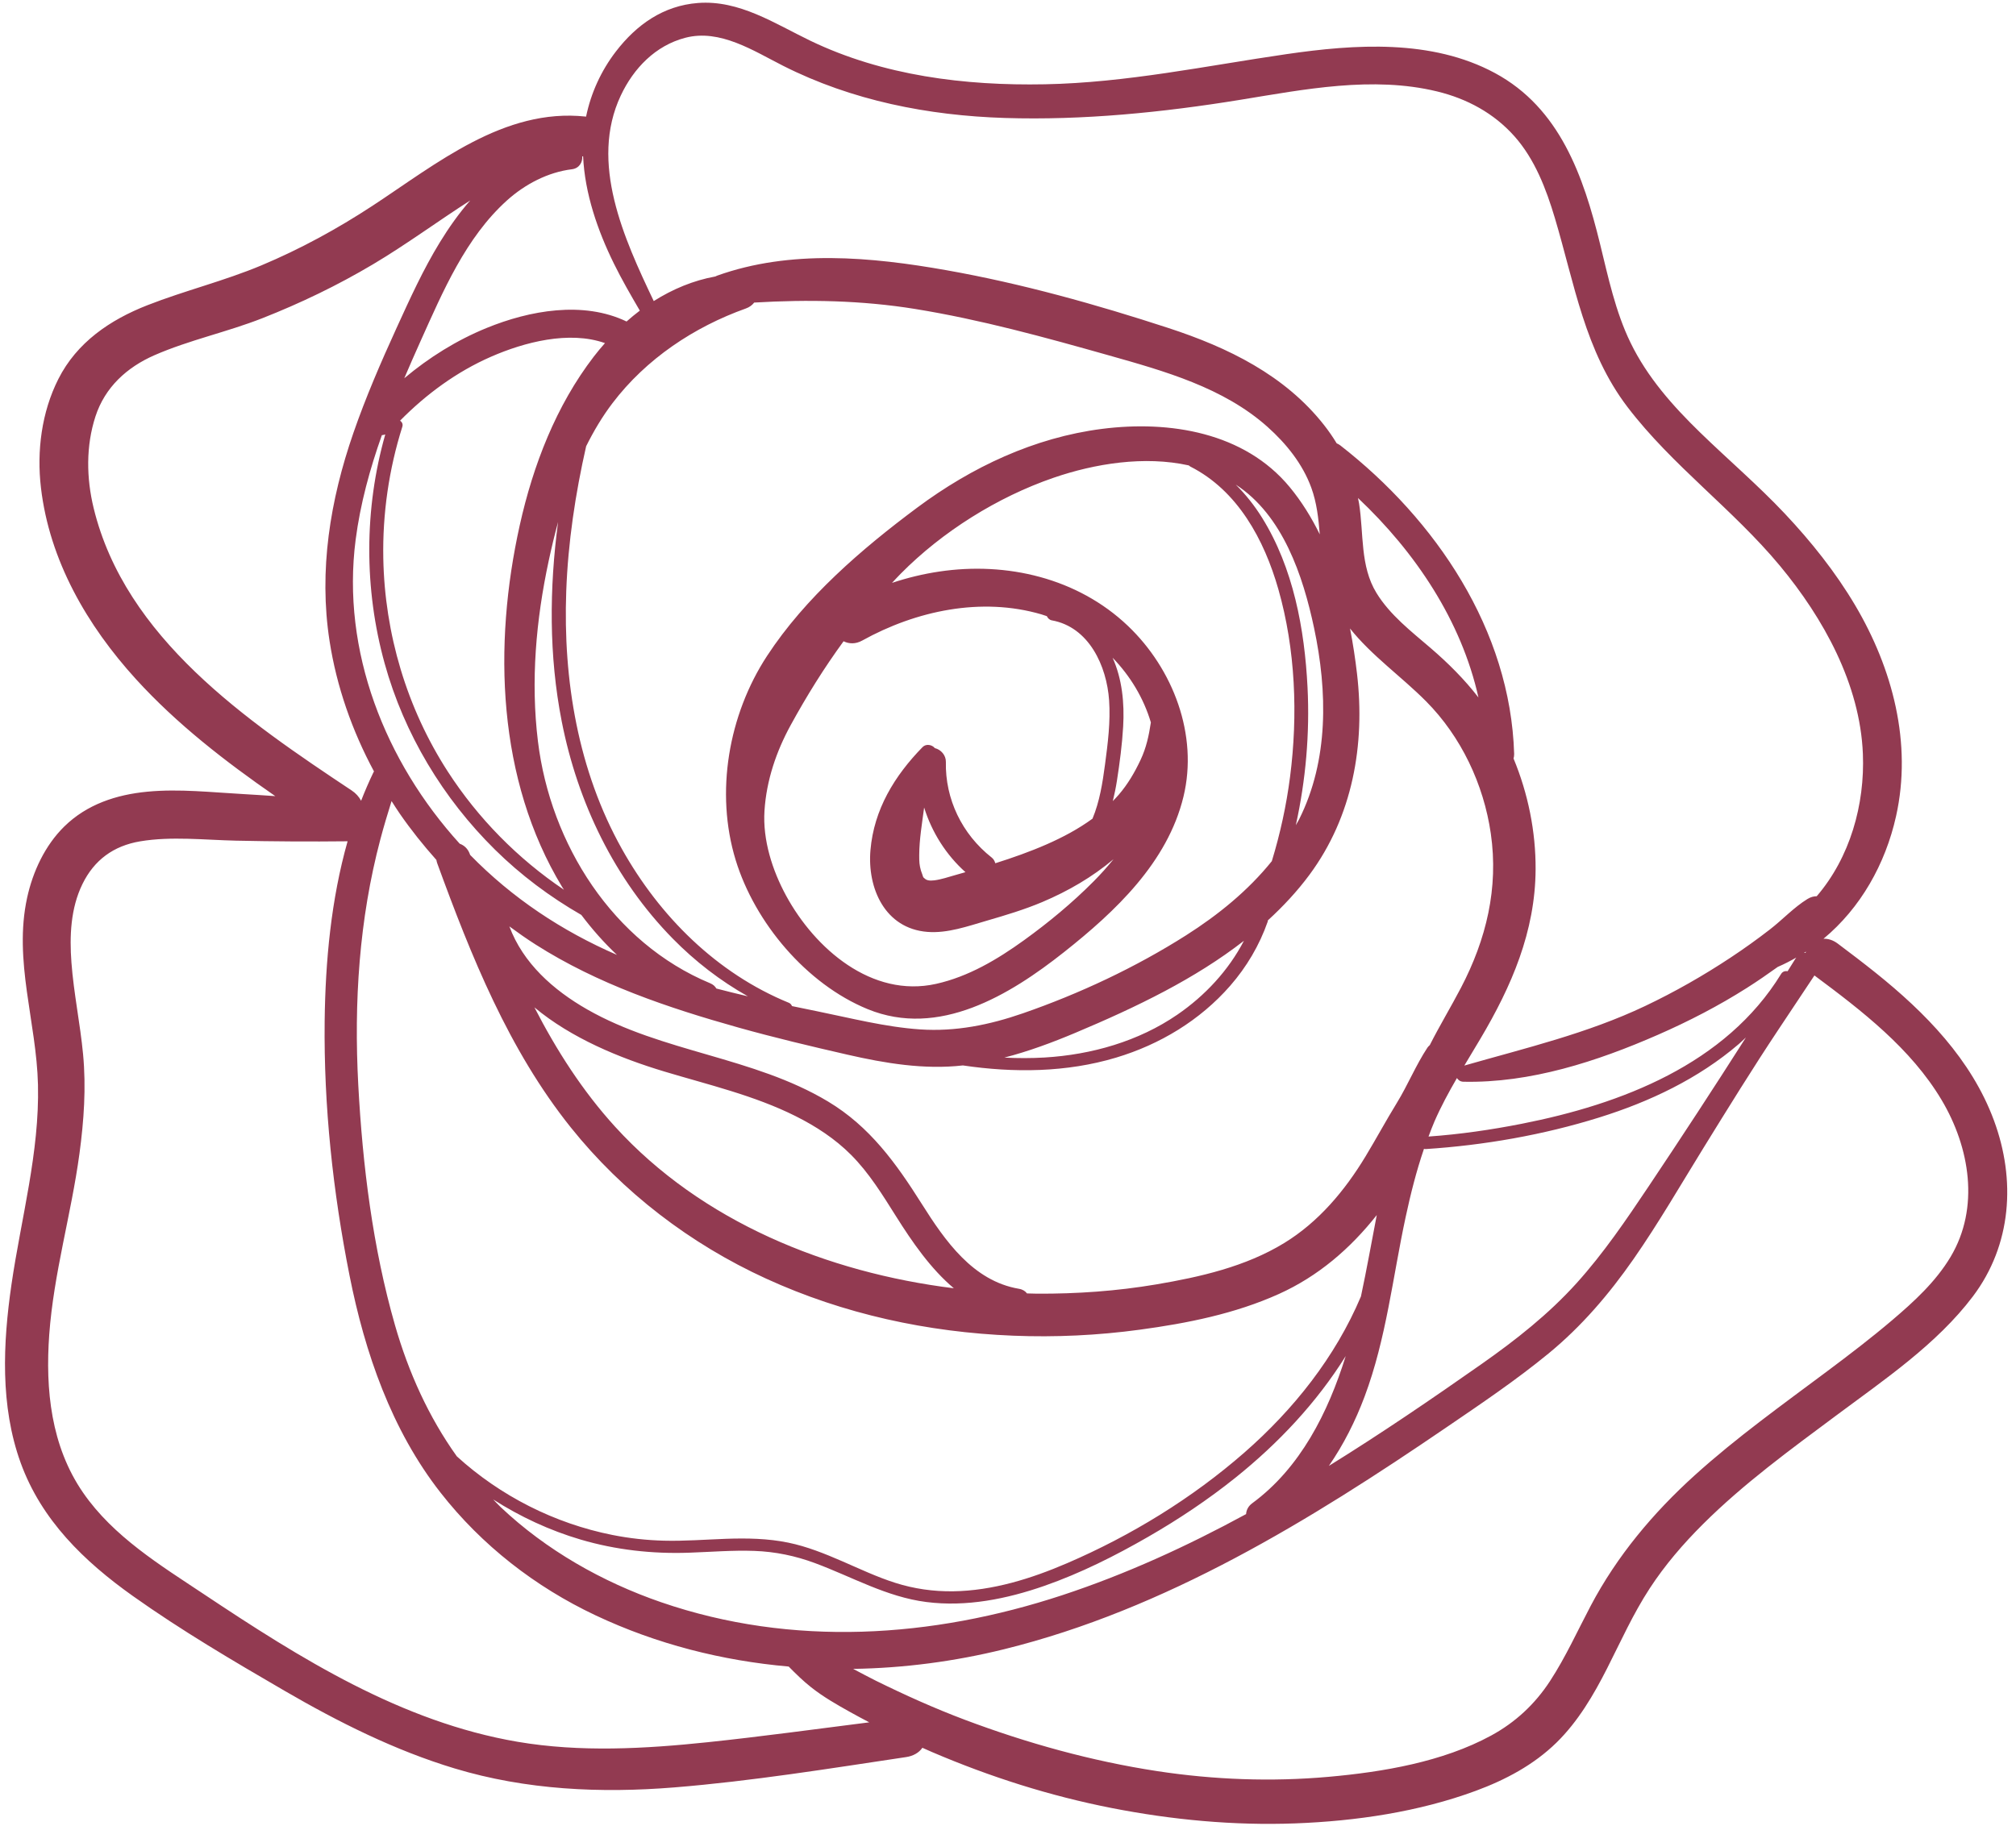 <?xml version="1.0" encoding="UTF-8" standalone="no"?><svg xmlns="http://www.w3.org/2000/svg" xmlns:xlink="http://www.w3.org/1999/xlink" fill="#923a51" height="437.8" preserveAspectRatio="xMidYMid meet" version="1" viewBox="8.8 31.0 483.3 437.8" width="483.3" zoomAndPan="magnify"><g id="change1_1"><path d="M486.8,299.64c-5.41-14.585-16.441-25.828-28.366-35.386c-2.977-2.387-6.014-4.689-9.063-6.981 c-1.169-0.878-2.343-1.201-3.424-1.161c8.875-7.364,14.834-17.886,17.399-29.39c3.903-17.498-0.827-35.399-9.807-50.58 c-4.711-7.958-10.548-15.27-16.88-21.995c-6.419-6.816-13.55-12.892-20.259-19.413c-6.57-6.387-12.677-13.265-16.712-21.569 c-3.618-7.441-5.346-15.697-7.306-23.683c-3.975-16.199-9.609-32.583-25.237-40.987c-15.168-8.157-33.501-6.906-49.964-4.51 c-19.294,2.808-38.331,6.851-57.9,7.225c-19.181,0.369-38.787-2.052-56.236-10.455c-8.521-4.105-17.017-9.805-26.924-9.04 c-8.296,0.639-14.724,5.195-19.675,11.64c-3.535,4.599-5.982,9.961-7.145,15.615c-0.043-0.005-0.082-0.017-0.125-0.021 c-19.529-2.09-35.733,11.331-51.055,21.382c-8.434,5.533-17.362,10.407-26.667,14.31c-8.94,3.747-18.345,6.03-27.345,9.559 c-8.934,3.502-16.887,8.908-21.315,17.681c-4.025,7.97-5.208,17.26-4.176,26.075c2.049,17.477,11.077,33.042,22.763,45.883 c9.812,10.784,21.421,19.752,33.414,28.067c-2.493-0.164-4.985-0.343-7.481-0.479c-7.674-0.417-15.513-1.319-23.193-0.584 c-7.426,0.71-14.477,3.019-19.902,8.341c-4.631,4.544-7.551,10.824-8.918,17.102c-3.285,15.1,2.25,29.78,2.606,44.845 c0.383,16.199-4.036,31.955-6.352,47.87c-2.055,14.124-2.74,29.126,2.2,42.768c4.979,13.743,15.229,23.652,26.904,31.95 c11.598,8.242,24.026,15.558,36.322,22.703c12.957,7.528,26.464,14.315,40.853,18.655c17.08,5.151,34.95,5.971,52.643,4.535 c18.608-1.512,37.116-4.511,55.569-7.274c1.6-0.239,3.05-0.995,3.88-2.226c0.794,0.35,1.581,0.709,2.378,1.05 c13.872,5.933,28.209,10.5,43.026,13.402c14.454,2.832,29.274,4.231,44.003,3.677c14.533-0.546,29.557-2.751,43.248-7.803 c7.129-2.631,13.906-6.223,19.374-11.577c5.161-5.057,8.892-11.416,12.135-17.814c3.273-6.455,6.228-13.067,10.192-19.143 c3.662-5.614,8.035-10.697,12.778-15.421c9.766-9.732,20.935-17.856,31.964-26.071c11.416-8.504,24.097-17.073,32.75-28.549 C491.079,329.507,492.098,313.922,486.8,299.64z M157.621,53.906c3.074-6.538,8.315-11.981,15.472-13.849 c8.31-2.171,16.344,3.127,23.433,6.713c16.509,8.35,34.782,11.942,53.18,12.519c18.778,0.591,37.906-1.342,56.427-4.354 c15.373-2.501,31.718-5.756,47.163-2.015c7.182,1.738,13.634,5.211,18.572,10.768c4.883,5.496,7.597,12.62,9.673,19.565 c4.717,15.773,7.184,31.932,17.441,45.374c10.705,14.03,25.246,24.465,36.502,38.022c10.467,12.603,19.227,28.41,19.908,45.116 c0.496,12.16-3.085,24.864-11.067,34.148c-0.702-0.006-1.461,0.194-2.236,0.673c-3.228,1.99-5.97,4.957-8.976,7.283 c-3.05,2.363-6.191,4.612-9.409,6.742c-6.548,4.337-13.399,8.243-20.494,11.617c-13.882,6.6-28.67,10.081-43.361,14.29 c1.272-2.128,2.557-4.25,3.822-6.382c7.501-12.641,13.184-25.76,13.263-40.685c0.047-9.039-1.804-18.161-5.289-26.565 c0.095-0.333,0.159-0.688,0.147-1.095c-0.89-29.741-18.778-56.145-41.677-73.986c-0.279-0.218-0.569-0.369-0.864-0.492 c-0.911-1.504-1.914-2.957-3.003-4.348c-9.417-12.012-23.072-18.646-37.302-23.299c-17.301-5.656-35.249-10.681-53.176-13.857 c-18.119-3.212-37.459-5.019-55.09,1.304c-0.137,0.049-0.256,0.117-0.385,0.181c-5.278,0.955-10.243,3.036-14.772,5.901 C158.397,88.232,150.054,70.003,157.621,53.906z M441.753,259.198c-0.037,0.094-0.078,0.185-0.108,0.281 c-0.122,0.002-0.243,0.009-0.365,0.028C441.44,259.407,441.596,259.303,441.753,259.198z M104.714,131.869 c6.291-6.37,13.57-11.729,21.81-15.332c7.962-3.481,18.69-6.3,27.308-3.261c-0.928,1.052-1.829,2.126-2.679,3.232 c-9.05,11.783-14.546,26.034-17.753,40.448c-6.391,28.729-5.425,60.954,10.151,86.712c0.143,0.237,0.307,0.46,0.452,0.695 c-11.058-7.451-20.586-17.109-27.84-28.326c-9.841-15.223-15.138-33.062-15.474-51.172c-0.198-10.686,1.345-21.338,4.561-31.531 C105.451,132.704,105.171,132.2,104.714,131.869z M334.119,192.536c-0.415-3.557-0.963-7.19-1.673-10.826 c5.143,6.487,12.329,11.527,18.205,17.439c8.428,8.476,13.834,19.92,15.542,31.724c1.89,13.095-1.087,25.372-7.145,36.976 c-2.401,4.597-5.133,9.109-7.486,13.768c-0.189,0.177-0.383,0.339-0.543,0.578c-2.806,4.244-4.703,8.973-7.367,13.308 c-2.592,4.224-4.943,8.586-7.507,12.825c-4.961,8.202-11.245,15.713-19.496,20.758c-9.249,5.653-20.125,8.131-30.7,9.918 c-9.408,1.591-18.998,2.267-28.536,2.216c-0.801-0.005-1.609-0.047-2.412-0.062c-0.398-0.541-1.017-0.954-1.917-1.107 c-11.05-1.873-17.733-11.532-23.311-20.366c-6.136-9.723-12.451-18.546-22.491-24.561c-17.89-10.72-39.644-11.752-57.7-22.063 c-8.157-4.659-15.396-11.107-18.672-19.918c2.056,1.514,4.143,2.984,6.3,4.358c14.875,9.474,31.726,15.166,48.608,19.902 c8.641,2.422,17.377,4.495,26.124,6.499c9.031,2.071,18.423,3.639,27.696,2.584c12.207,1.809,24.839,1.696,36.725-1.872 c10.494-3.149,20.097-8.928,27.334-17.208c3.955-4.527,7.032-9.736,9.017-15.413c0.037-0.102,0.018-0.189,0.031-0.287 c3.647-3.343,7.034-6.96,9.997-10.967C333.071,226.762,336.111,209.583,334.119,192.536z M334.353,150.42 c13.795,13.016,24.768,29.413,28.878,47.832c-3.37-4.363-7.248-8.229-11.459-11.849c-4.653-4-9.756-7.925-12.998-13.227 c-3.941-6.446-3.021-14.217-4.158-21.408C334.544,151.315,334.443,150.87,334.353,150.42z M237.466,339.922 c-30.392-3.77-60.468-15.971-81.183-38.714c-7.837-8.602-14.068-18.353-19.365-28.644c8.852,7.392,20.439,12.157,31.108,15.372 c10.6,3.193,21.583,5.735,31.532,10.722c4.85,2.431,9.411,5.403,13.253,9.254c4.355,4.365,7.567,9.631,10.838,14.817 C227.487,328.821,231.879,335.218,237.466,339.922z M143.466,204.004c3.821,19.446,12.67,37.875,26.628,52.087 c5.317,5.415,11.378,10.101,17.988,13.821c-2.526-0.592-5.046-1.206-7.553-1.868c-0.282-0.515-0.762-0.963-1.488-1.265 c-23.332-9.71-38.274-33.384-41.278-57.987c-1.766-14.459-0.47-29.102,2.574-43.296c0.667-3.106,1.41-6.223,2.252-9.32 C140.481,172.077,140.369,188.239,143.466,204.004z M249.572,284.611c5.797-1.5,11.43-3.589,16.985-5.926 c7.303-3.072,14.546-6.329,21.546-10.049c6.578-3.494,13.005-7.448,18.904-12.036c-3.702,7.115-9.319,13.146-15.942,17.701 c-9.331,6.414-20.595,9.61-31.825,10.285C256.02,284.777,252.793,284.772,249.572,284.611z M320.254,227.448 c-0.246,0.492-0.54,0.95-0.803,1.434c2.384-10.835,3.363-21.979,2.806-33.062c-0.701-13.971-3.401-28.634-10.899-40.672 c-1.795-2.884-3.912-5.56-6.312-7.941c11.291,7.313,16.133,21.895,18.783,34.393C327.05,196.795,327.355,213.258,320.254,227.448z M318.007,147.832c-10.874-13.182-28.839-16.056-45.02-13.988c-16.226,2.075-31.233,9.159-44.278,18.864 c-13.334,9.921-26.869,21.578-36.032,35.595c-9.232,14.117-12.474,32.72-7.512,48.94c4.593,15.014,16.971,29.729,31.634,35.742 c17.049,6.992,34.054-3.351,47.119-13.698c12.247-9.699,24.77-21.469,28.594-37.23c3.599-14.829-2.485-30.663-13.321-40.981 c-12.041-11.465-29.036-15.438-45.229-13.018c-3.894,0.582-7.657,1.5-11.316,2.714c0.695-0.735,1.375-1.483,2.09-2.205 c9.989-10.102,23.172-18.359,36.594-22.986c9.914-3.417,21.815-5.339,32.465-2.977c0.113,0.096,0.211,0.196,0.368,0.277 c11.369,5.756,17.716,17.566,21.094,29.39c4.123,14.436,4.721,30.172,2.813,45.01c-0.882,6.853-2.357,13.617-4.372,20.221 c-5.688,7.068-12.876,12.905-20.554,17.782c-12.102,7.69-25.58,14.013-39.122,18.706c-8.015,2.778-16.15,4.435-24.664,3.856 c-8.312-0.565-16.567-2.703-24.715-4.359c-1.992-0.405-3.983-0.811-5.971-1.229c-0.145-0.343-0.398-0.646-0.742-0.786 c-17.307-7.079-30.992-20.732-40.045-36.907c-10.499-18.758-14.118-40.47-13.338-61.773c0.427-11.723,2.181-23.355,4.772-34.786 c1.803-3.622,3.862-7.109,6.329-10.349c8.061-10.603,19.514-18.242,31.99-22.697c0.846-0.302,1.497-0.801,1.968-1.406 c12.882-0.767,25.803-0.534,38.574,1.534c15.713,2.544,31.082,6.787,46.38,11.11c13.344,3.77,27.534,7.722,38.114,17.173 c4.479,3.999,8.409,8.877,10.484,14.569c1.325,3.634,1.728,7.405,2.035,11.201C323.208,155.096,320.85,151.277,318.007,147.832z M229.574,239.753c-0.372-1.317-0.412-2.085-0.406-3.689c0.014-3.82,0.685-7.641,1.177-11.419c0,0,0-0.002,0-0.005 c1.85,5.939,5.266,11.361,9.907,15.503c-0.812,0.23-1.626,0.469-2.438,0.697c-1.642,0.458-3.335,1.05-5.027,1.265 c-1.215,0.153-1.864-0.037-2.273-0.405c-0.58-0.522-0.252-0.143-0.577-0.865C230.161,241.329,229.636,239.97,229.574,239.753z M235.556,213.699c0.032-1.577-1.163-2.945-2.645-3.306c-0.669-0.827-2.103-1.104-2.94-0.245 c-6.719,6.883-11.653,14.94-12.494,24.705c-0.791,9.152,3.476,18.809,13.648,19.614c4.834,0.383,9.708-1.37,14.292-2.703 c4.469-1.3,8.976-2.648,13.266-4.463c6.207-2.626,11.987-5.986,17.073-10.275c-1.51,1.866-3.108,3.643-4.75,5.298 c-5.143,5.183-10.82,9.885-16.738,14.154c-6.381,4.602-13.311,8.725-21.068,10.453c-15.407,3.432-29.045-8.444-35.951-21.161 c-3.305-6.084-5.63-13.374-5.178-20.364c0.472-7.271,2.81-14.179,6.294-20.545c3.825-6.992,8.012-13.711,12.665-20.087 c1.288,0.633,2.854,0.724,4.466-0.168c12.918-7.167,28.562-10.503,42.979-6.278c0.435,0.127,0.859,0.281,1.287,0.424 c0.214,0.492,0.661,0.91,1.169,1.001c8.96,1.598,13.193,10.975,13.758,19.19c0.354,5.13-0.301,10.262-0.975,15.339 c-0.588,4.411-1.285,8.905-3.006,13.031c-3.381,2.471-7.113,4.457-11.007,6.168c-3.993,1.753-8.124,3.206-12.294,4.524 c-0.145-0.528-0.412-1.01-0.856-1.361C239.395,231.018,235.371,222.584,235.556,213.699z M275.525,188.721 c4.225,4.359,7.437,9.674,9.176,15.516c-0.49,3.203-1.084,6.039-2.487,9.019c-1.406,2.991-3.053,5.801-5.214,8.313 c-0.458,0.532-0.94,1.031-1.423,1.53c0.395-1.611,0.733-3.236,0.988-4.887c0.669-4.302,1.244-8.656,1.494-13.002 C278.382,199.571,277.811,193.799,275.525,188.721z M101.016,190.104c4.685,16.904,13.99,32.351,26.461,44.653 c6.175,6.091,13.17,11.322,20.688,15.642c2.581,3.426,5.425,6.647,8.542,9.582c-13.215-5.736-25.125-13.644-35.197-23.97 c-0.029-0.081-0.06-0.162-0.09-0.243c-0.475-1.295-1.38-2.073-2.41-2.446c-17.867-19.652-28.415-46.2-24.947-72.924 c1.114-8.594,3.401-16.915,6.28-25.048c0.273-0.021,0.548-0.07,0.818-0.177C96.087,153.03,96.058,172.209,101.016,190.104z M102.669,223.096c0.646,1.005,1.281,2.02,1.96,3.002c2.69,3.892,5.643,7.588,8.788,11.111c0.043,0.273,0.111,0.556,0.218,0.848 c8.122,22.23,17.083,44.65,32.004,63.301c12.456,15.57,28.688,27.949,46.798,36.24c18.656,8.545,38.741,12.865,59.211,13.696 c10.148,0.411,20.328-0.07,30.392-1.436c11.4-1.546,22.817-3.815,33.355-8.568c9.447-4.263,17.148-10.919,23.46-18.921 c-1.255,6.506-2.407,13.033-3.793,19.511c-6.136,14.531-16.133,27.108-27.957,37.451c-12.558,10.984-27.171,19.923-42.484,26.518 c-8.618,3.713-17.869,6.607-27.328,6.739c-4.726,0.066-9.379-0.597-13.886-2.032c-4.366-1.389-8.513-3.36-12.708-5.179 c-4.172-1.808-8.429-3.53-12.897-4.452c-4.927-1.017-9.966-1.099-14.978-0.923c-4.963,0.177-9.922,0.578-14.892,0.447 c-4.138-0.108-8.266-0.564-12.328-1.372c-13.86-2.759-26.861-9.348-37.291-18.853c-6.739-9.437-11.563-20.091-14.822-31.452 c-5.336-18.6-7.765-38.314-8.8-57.599c-1.064-19.814,0.2-39.694,5.301-58.933C100.803,229.176,101.724,226.131,102.669,223.096z M148.003,400.186c8.444,2.488,17.173,3.451,25.957,3.149c5.225-0.179,10.449-0.623,15.681-0.433 c5.019,0.181,9.801,1.172,14.504,2.914c8.927,3.306,17.15,8.117,26.739,9.342c9.588,1.227,19.282-0.731,28.32-3.886 c8.641-3.019,16.907-7.177,24.831-11.738c7.309-4.208,14.352-8.907,20.934-14.182c10.265-8.227,19.465-17.99,26.44-29.171 c-0.011,0.034-0.02,0.066-0.031,0.101c-4.19,13.408-10.821,26.703-22.398,35.207c-0.957,0.704-1.389,1.642-1.455,2.589 c-14.141,7.69-28.768,14.401-44.05,19.437c-31.221,10.284-64.737,12.509-96.148,1.706c-14.133-4.861-27.611-12.519-38.496-22.815 c-0.63-0.597-1.198-1.233-1.804-1.845C133.524,394.714,140.583,397.999,148.003,400.186z M335.93,365.912 c5.202-13.879,6.742-28.623,9.843-43.03c1.201-5.584,2.571-11.046,4.399-16.389c0.137,0.024,0.269,0.062,0.427,0.051 c14.024-0.918,28.152-3.383,41.576-7.571c12.103-3.777,23.772-9.303,33.454-17.599c0.594-0.509,1.151-1.063,1.728-1.591 c-7.631,11.981-15.396,23.866-23.311,35.687c-5.366,8.015-10.804,16.042-17.278,23.218c-6.726,7.456-14.585,13.643-22.779,19.397 c-11.937,8.379-24.103,16.686-36.615,24.432C330.905,377.396,333.738,371.76,335.93,365.912z M373.624,300.475 c-7.387,1.455-14.851,2.535-22.363,3.067c0.463-1.214,0.905-2.43,1.43-3.63c1.565-3.587,3.425-7.019,5.385-10.4 c0.308,0.494,0.821,0.867,1.531,0.884c16.052,0.356,32.074-4.872,46.656-11.258c7.382-3.234,14.535-6.93,21.34-11.251 c2.523-1.604,4.988-3.304,7.417-5.049c0.023-0.008,0.044-0.011,0.069-0.021c1.505-0.654,2.946-1.401,4.346-2.2 c-0.075,0.096-0.154,0.179-0.221,0.29c-0.617,0.994-1.243,1.983-1.861,2.978c-0.594-0.088-1.203,0.074-1.548,0.637 C422.506,286.217,397.476,295.776,373.624,300.475z M130.359,79.042c4.28-3.851,9.794-6.755,15.55-7.456 c1.771-0.215,2.59-1.723,2.468-3.083c0.07-0.004,0.14-0.015,0.211-0.021c0.408,8.92,3.489,17.816,7.385,25.724 c1.893,3.847,4.045,7.575,6.213,11.28c-1.091,0.823-2.146,1.7-3.178,2.608c-10.412-4.998-23.249-2.655-33.552,1.555 c-7.208,2.945-13.81,7.079-19.737,12.054c1.268-2.977,2.569-5.939,3.889-8.877C114.981,100.895,120.432,87.978,130.359,79.042z M31.253,152.847c-1.754-7.207-1.874-14.901,0.434-21.995c2.276-6.987,7.527-11.783,14.152-14.678 c8.328-3.639,17.377-5.537,25.843-8.864c9.159-3.601,18.061-7.893,26.521-12.921c8.003-4.755,15.489-10.3,23.32-15.317 c-2.72,3.106-5.133,6.536-7.266,10.017c-4.013,6.549-7.185,13.55-10.372,20.525c-3.773,8.259-7.388,16.612-10.362,25.195 c-5.575,16.093-8.341,32.971-5.714,49.915c1.693,10.935,5.411,21.518,10.652,31.266c-0.046,0.075-0.096,0.139-0.137,0.222 c-1.075,2.23-2.055,4.503-2.954,6.808c-0.505-0.962-1.279-1.813-2.241-2.454C67.991,203.853,38.837,184.022,31.253,152.847z M178.48,448.775c-15.069,1.581-30.578,2.458-45.588-0.098c-27.867-4.748-52.078-19.99-75.204-35.389 c-10.456-6.962-21.691-13.802-28.966-24.347c-7.695-11.152-9.072-24.706-8.118-37.905c1.061-14.661,5.28-28.864,7.245-43.399 c1.067-7.908,1.623-15.852,0.869-23.815c-0.699-7.368-2.241-14.639-2.793-22.025c-0.473-6.339-0.201-12.982,2.633-18.791 c2.822-5.785,7.463-9.182,13.843-10.255c7.438-1.253,15.477-0.326,22.975-0.162c8.927,0.195,17.827,0.247,26.754,0.149 c-3.954,13.964-5.329,28.778-5.498,43.124c-0.235,20.378,1.997,41.021,5.964,61.003c3.68,18.532,10.059,37.03,21.816,52.061 c9.87,12.622,22.686,22.596,37.159,29.426c14.656,6.915,30.351,10.884,46.305,12.283c1.717,1.751,3.474,3.466,5.395,4.982 c2.922,2.307,6.086,4.116,9.336,5.926c1.517,0.844,3.045,1.664,4.582,2.467C204.296,445.639,191.408,447.418,178.48,448.775z M476.402,332.419c-3.555,5.943-8.748,10.703-13.981,15.151c-4.999,4.252-10.218,8.234-15.472,12.166 c-10.824,8.099-21.865,15.982-31.903,25.064c-9.963,9.018-18.598,19.326-24.887,31.24c-3.189,6.042-6.01,12.305-9.748,18.042 c-3.625,5.564-8.315,9.933-14.146,13.105c-11.606,6.316-25.93,8.73-38.957,9.891c-13.676,1.218-27.525,0.703-41.094-1.368 c-15.726-2.401-31.182-6.698-46.064-12.294c-7.275-2.738-14.365-5.929-21.337-9.365c-1.842-0.908-3.653-1.905-5.483-2.857 c12.166-0.183,24.336-1.79,36.172-4.711c38.748-9.565,73.368-30.912,106.005-53.176c8.336-5.686,16.731-11.34,24.535-17.75 c7.928-6.515,14.498-14.214,20.355-22.618c6.007-8.624,11.274-17.76,16.794-26.695c5.889-9.533,11.764-19.053,17.973-28.384 c2.871-4.316,5.743-8.632,8.614-12.948c11.366,8.453,23.138,17.509,30.492,29.864C481.024,306.135,483.46,320.621,476.402,332.419z"/></g></svg>